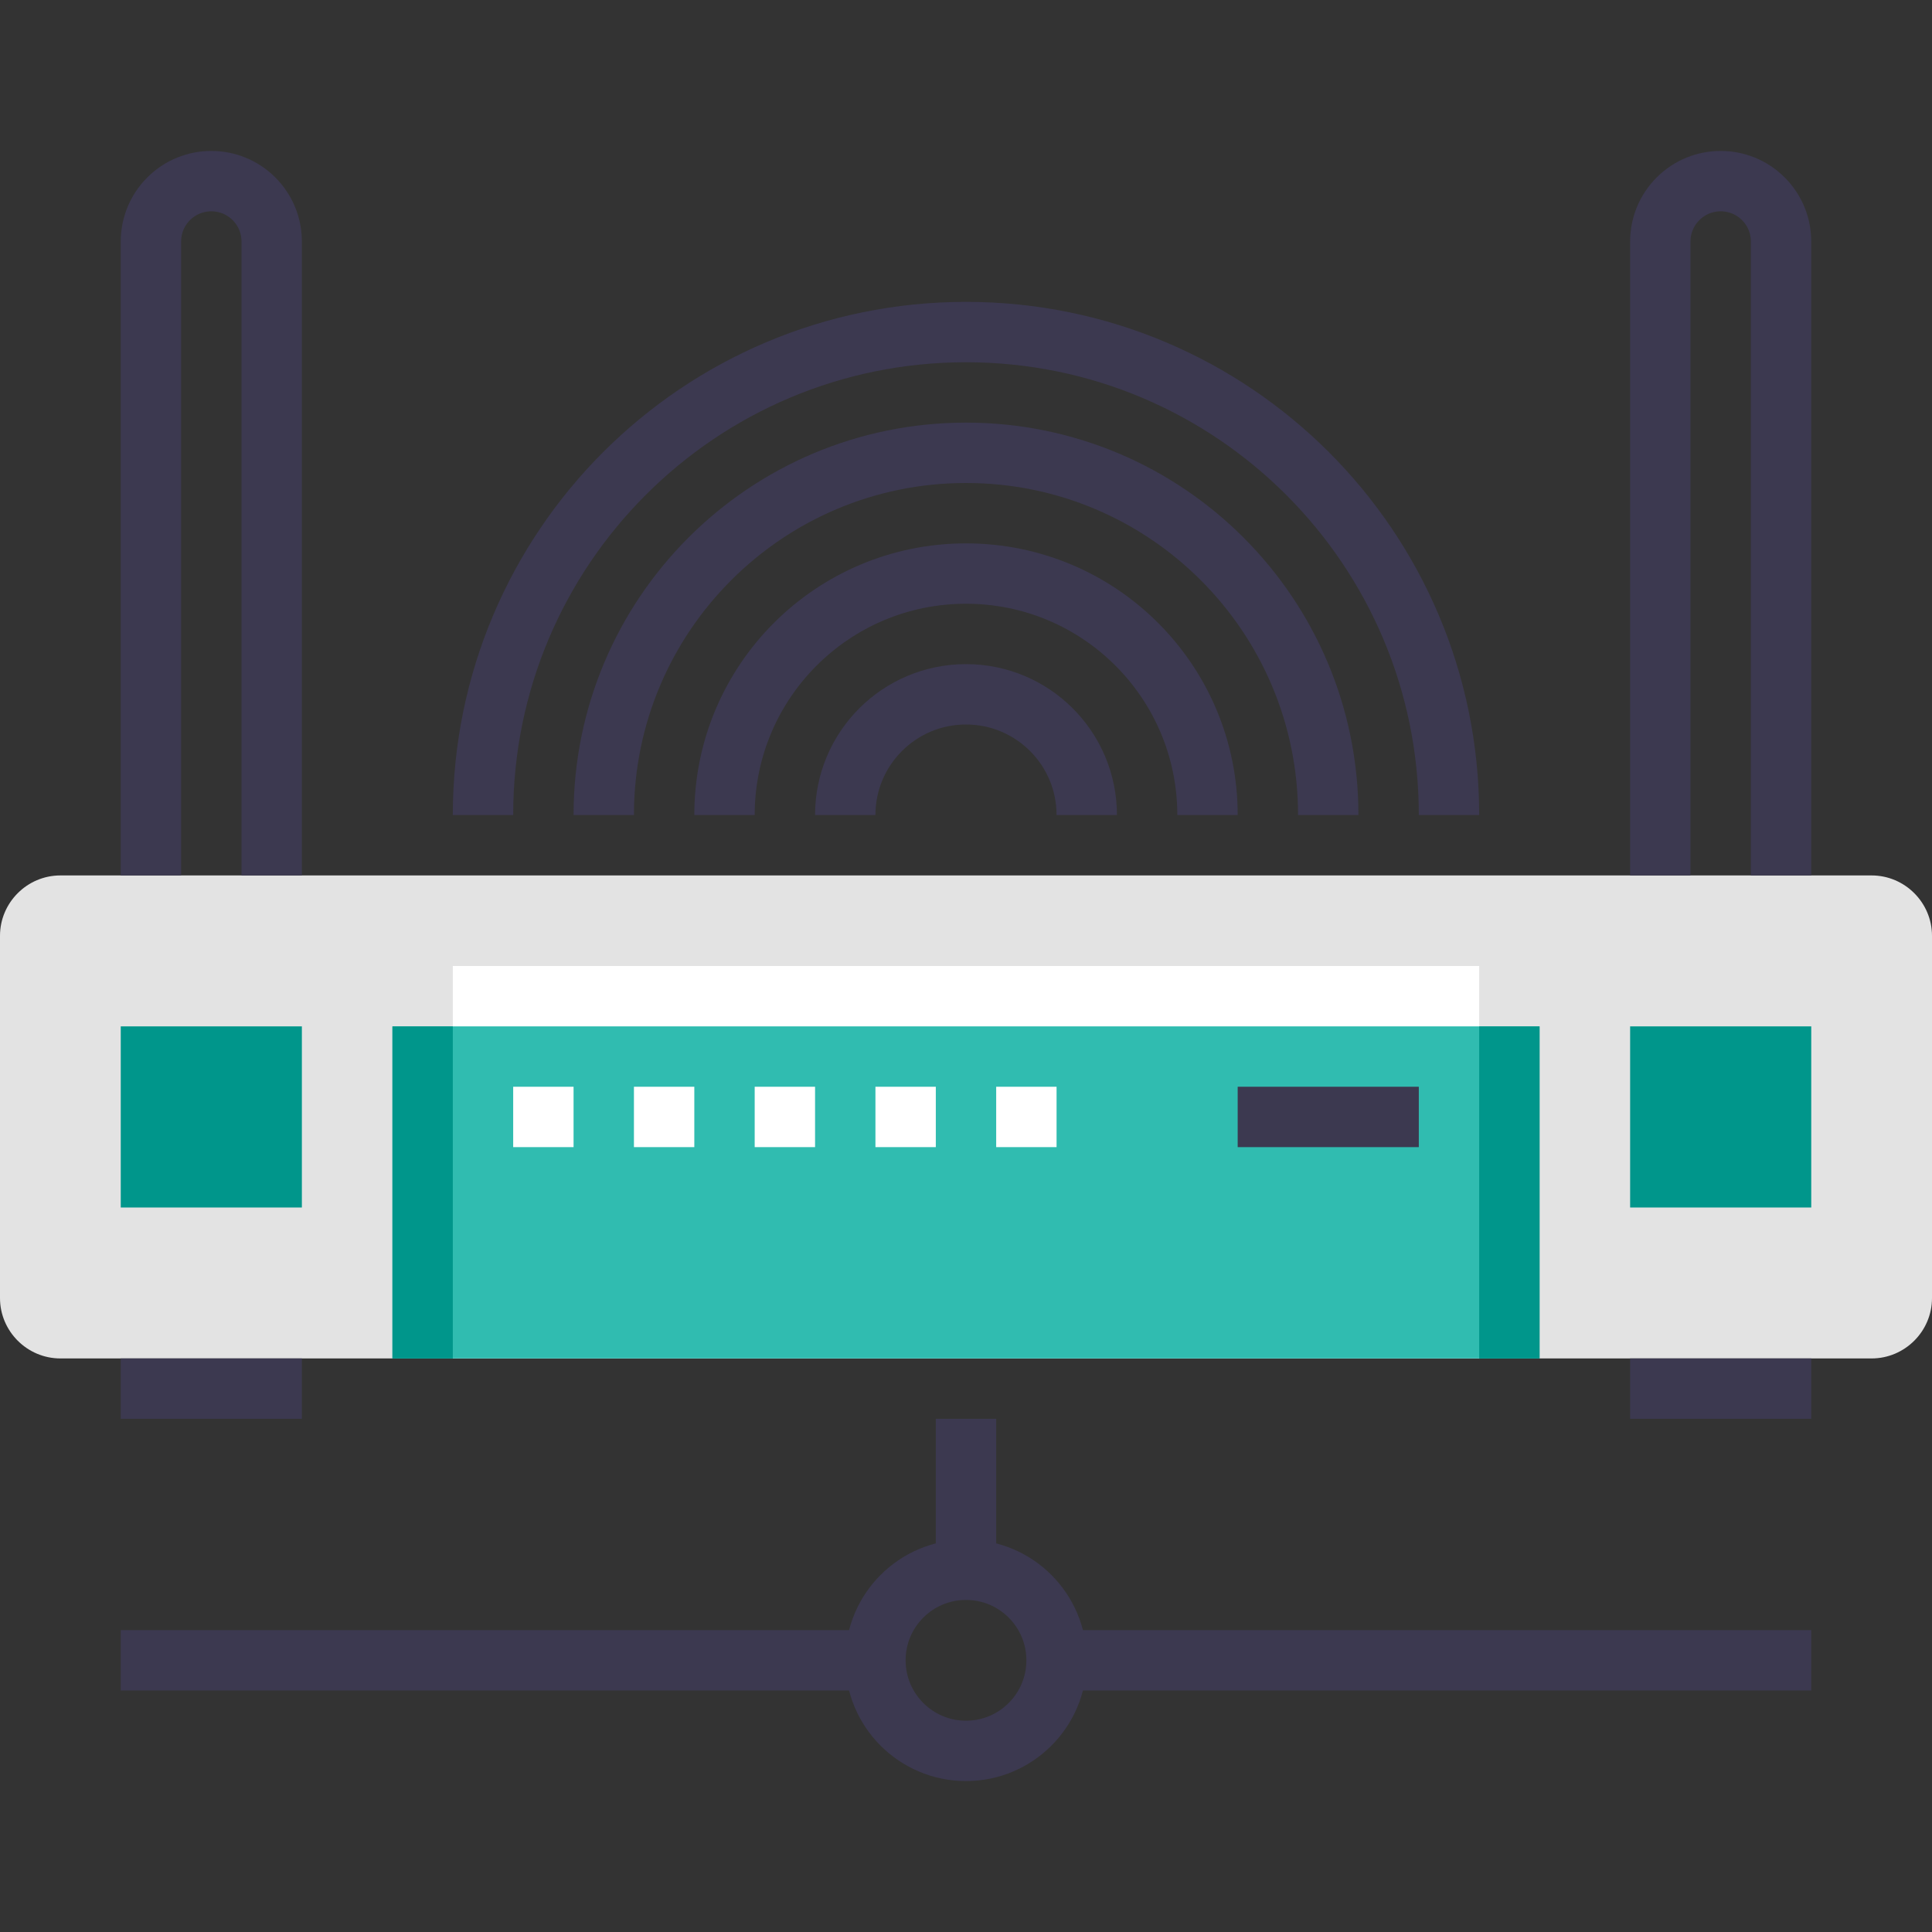 <?xml version="1.0" encoding="utf-8"?>
<!-- Generator: Adobe Illustrator 16.0.0, SVG Export Plug-In . SVG Version: 6.00 Build 0)  -->
<!DOCTYPE svg PUBLIC "-//W3C//DTD SVG 1.1//EN" "http://www.w3.org/Graphics/SVG/1.1/DTD/svg11.dtd">
<svg version="1.1" id="Layer_1" xmlns="http://www.w3.org/2000/svg" xmlns:xlink="http://www.w3.org/1999/xlink" x="0px" y="0px"
	 width="64px" height="64px" viewBox="0 0 64 64" enable-background="new 0 0 64 64" xml:space="preserve">
<rect x="0" y="0" width="64" height="64" fill="#333333" stroke="none"/>
<g>
	<path fill="#E3E3E3" d="M64,43c0,1.1-0.9,2-2,2H2c-1.1,0-2-0.9-2-2V31c0-1.1,0.9-2,2-2h60c1.1,0,2,0.9,2,2V43z"/>
	<rect x="15" y="32" fill="#FFFFFF" width="34" height="13"/>
	<rect x="13" y="34" fill="#30BCB0" width="38" height="11"/>
	<rect x="54" y="34" fill="#00968B" width="6" height="6"/>
	<rect x="4" y="34" fill="#00968B" width="6" height="6"/>
	<path fill="none" stroke="#3C3950" stroke-width="2" stroke-miterlimit="10" d="M9,29V8c0-0.512-0.195-1.023-0.586-1.414
		S7.512,6,7,6l0,0C6.488,6,5.977,6.195,5.586,6.586S5,7.488,5,8v21"/>
	<path fill="none" stroke="#3C3950" stroke-width="2" stroke-miterlimit="10" d="M59,29V8c0-0.512-0.195-1.023-0.586-1.414
		S57.512,6,57,6l0,0c-0.512,0-1.023,0.195-1.414,0.586S55,7.488,55,8v21"/>
	<g>
		<line fill="none" stroke="#FFFFFF" stroke-width="2" stroke-miterlimit="10" x1="17" y1="37" x2="19" y2="37"/>
		<line fill="none" stroke="#FFFFFF" stroke-width="2" stroke-miterlimit="10" x1="21" y1="37" x2="23" y2="37"/>
		<line fill="none" stroke="#FFFFFF" stroke-width="2" stroke-miterlimit="10" x1="25" y1="37" x2="27" y2="37"/>
		<line fill="none" stroke="#FFFFFF" stroke-width="2" stroke-miterlimit="10" x1="29" y1="37" x2="31" y2="37"/>
		<line fill="none" stroke="#FFFFFF" stroke-width="2" stroke-miterlimit="10" x1="33" y1="37" x2="35" y2="37"/>
	</g>
	<line fill="none" stroke="#3C3950" stroke-width="2" stroke-miterlimit="10" x1="41" y1="37" x2="47" y2="37"/>
	<g>
		<line fill="none" stroke="#3C3950" stroke-width="2" stroke-miterlimit="10" x1="32" y1="47" x2="32" y2="52"/>
		<circle fill="none" stroke="#3C3950" stroke-width="2" stroke-miterlimit="10" cx="32" cy="55" r="3"/>
		<line fill="none" stroke="#3C3950" stroke-width="2" stroke-miterlimit="10" x1="29" y1="55" x2="4" y2="55"/>
		<line fill="none" stroke="#3C3950" stroke-width="2" stroke-miterlimit="10" x1="60" y1="55" x2="35" y2="55"/>
	</g>
	<g>
		<path fill="none" stroke="#3C3950" stroke-width="2" stroke-miterlimit="10" d="M28,27c0-2.209,1.79-4,4-4s4,1.791,4,4"/>
		<path fill="none" stroke="#3C3950" stroke-width="2" stroke-miterlimit="10" d="M24,27c0-4.418,3.58-8,8-8s8,3.582,8,8"/>
		<path fill="none" stroke="#3C3950" stroke-width="2" stroke-miterlimit="10" d="M20,27c0-6.627,5.37-12,12-12s12,5.373,12,12"/>
		<path fill="none" stroke="#3C3950" stroke-width="2" stroke-miterlimit="10" d="M16,27c0-8.836,7.16-16,16-16s16,7.164,16,16"/>
	</g>
	<g>
		<line fill="none" stroke="#3C3950" stroke-width="2" stroke-miterlimit="10" x1="54" y1="46" x2="60" y2="46"/>
		<line fill="none" stroke="#3C3950" stroke-width="2" stroke-miterlimit="10" x1="4" y1="46" x2="10" y2="46"/>
	</g>
</g>
<rect x="13" y="34" fill="#00968B" width="2" height="11"/>
<rect x="49" y="34" fill="#00968B" width="2" height="11"/>
</svg>
